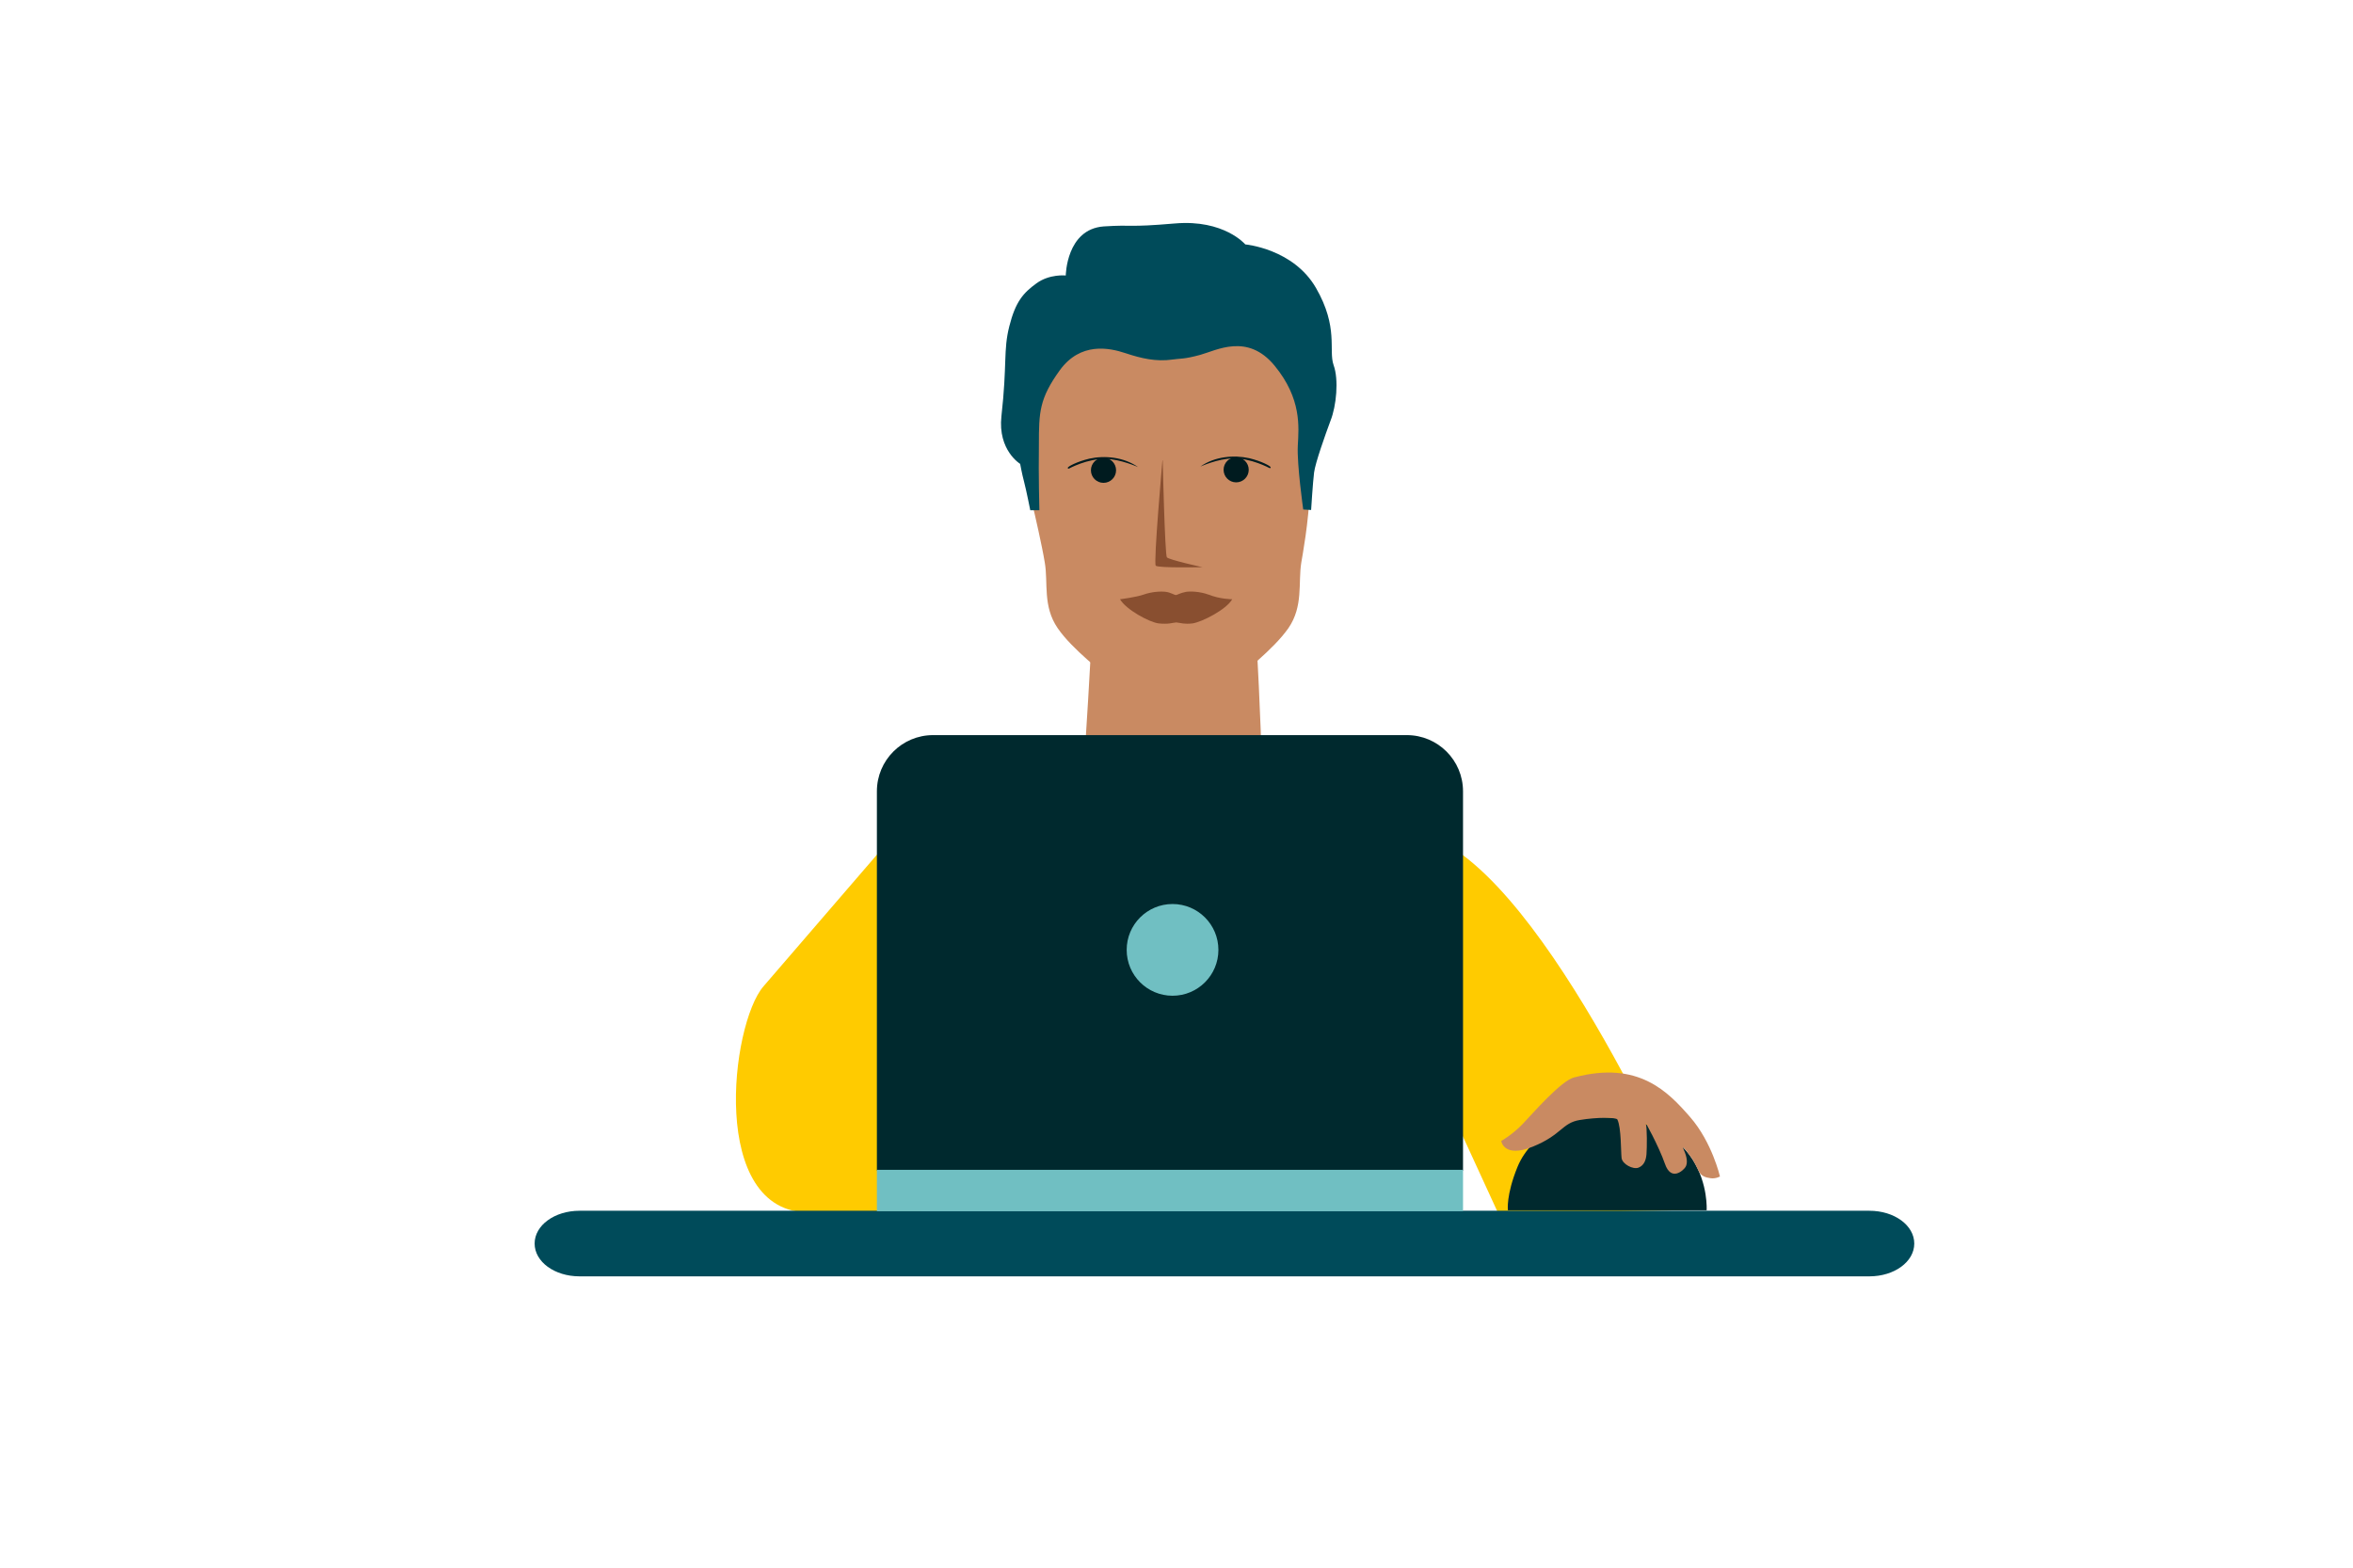 <svg width="5000" height="3333" viewBox="0 0 5000 3333" fill="none" xmlns="http://www.w3.org/2000/svg">
<rect x="0" y="0" width="5000" height="3333" fill="#808080" stroke="none"/>
<g clip-path="url(#clip0_460_7035)">
<rect width="5000" height="3333" fill="white"/>
<path d="M2318.15 1383.43C2318.15 1383.43 2307.67 1575.73 2301.91 1639.65C2297.19 1694.67 2262.09 1733.97 2262.09 1733.97C2262.09 1733.97 2383.65 1830.91 2511.5 1830.91C2639.35 1830.91 2740.48 1751.26 2740.48 1751.26C2740.48 1751.26 2680.75 1707.25 2680.75 1628.65C2680.75 1550.05 2669.22 1348.32 2669.22 1348.32L2317.63 1382.9L2318.15 1383.43Z" fill="#C98A62"/>
<path d="M2748.34 796.043C2690.7 671.859 2535.61 689.675 2492.64 697.01C2449.67 689.675 2294.57 672.383 2236.94 796.043C2169.87 940.662 2192.4 1065.89 2192.4 1065.89C2192.4 1065.89 2192.4 1065.89 2193.45 1070.09C2198.69 1092.09 2214.41 1160.21 2220.17 1195.84C2227.51 1238.81 2215.45 1288.06 2247.42 1334.7C2279.38 1381.33 2344.35 1427.96 2366.36 1452.07C2388.37 1476.17 2416.66 1493.99 2454.91 1495.03C2473.25 1495.03 2484.78 1493.99 2492.64 1491.89C2499.98 1493.46 2512.03 1495.56 2530.37 1495.03C2568.62 1493.99 2597.44 1475.65 2618.92 1452.07C2640.4 1428.49 2704.85 1381.85 2737.86 1334.7C2769.83 1288.06 2758.3 1238.81 2765.11 1195.84C2770.87 1160.21 2814.89 941.186 2748.34 796.043Z" fill="#C98A62"/>
<path d="M2491.07 764.079C2457.01 768.795 2426.09 761.983 2391.51 750.456C2356.93 738.928 2296.15 726.352 2252.13 786.61C2208.64 846.868 2207.59 875.687 2207.59 943.805C2206.55 1011.4 2208.64 1084.23 2208.64 1084.23H2189.26C2189.26 1084.23 2180.87 1041.79 2176.16 1023.97C2171.44 1006.16 2167.77 985.723 2167.77 985.723C2167.77 985.723 2120.09 956.904 2127.95 884.595C2140.52 772.463 2131.62 745.216 2144.72 693.342C2157.82 641.467 2174.06 622.604 2202.35 602.169C2230.13 581.734 2264.71 585.401 2264.71 585.401C2264.71 585.401 2265.76 486.893 2345.4 481.129C2410.9 476.937 2392.56 483.749 2496.83 474.841C2601.1 465.934 2646.17 519.38 2646.17 519.38C2646.17 519.38 2748.34 528.287 2796.55 612.125C2844.76 695.962 2822.75 744.168 2833.75 775.607C2845.28 807.046 2839.52 863.112 2827.46 893.502C2815.94 924.417 2794.98 983.627 2792.36 1004.06C2789.74 1024.5 2786.07 1083.71 2786.07 1083.71L2769.3 1082.66C2769.3 1082.66 2755.68 986.771 2757.77 946.949C2759.87 907.126 2766.16 847.392 2708.52 777.179C2650.88 706.965 2584.86 744.692 2550.28 754.124C2515.7 763.555 2508.88 761.459 2490.54 764.079H2491.07Z" fill="#004B5A"/>
<path d="M2550.8 991.486C2550.8 991.486 2587.48 974.719 2619.44 974.195C2658.22 973.147 2697.52 994.63 2697.52 994.63C2697.52 994.63 2700.14 995.678 2700.14 993.058C2700.14 990.438 2680.75 979.959 2654.55 973.671C2622.06 966.335 2580.67 970.003 2550.8 991.486Z" fill="#001B1F"/>
<path d="M2344.88 1026.07C2359.64 1026.07 2371.6 1014.11 2371.6 999.348C2371.6 984.589 2359.64 972.625 2344.88 972.625C2330.12 972.625 2318.15 984.589 2318.15 999.348C2318.15 1014.11 2330.12 1026.07 2344.88 1026.07Z" fill="#001B1F"/>
<path d="M2418.24 992.537C2418.24 992.537 2381.56 975.77 2349.59 975.246C2310.82 974.198 2271.52 995.681 2271.52 995.681C2271.52 995.681 2268.9 996.729 2268.9 994.109C2268.9 991.489 2288.29 981.009 2314.49 974.722C2346.97 967.386 2387.84 971.054 2418.24 992.537Z" fill="#001B1F"/>
<path d="M2626.78 1025.02C2641.54 1025.02 2653.5 1013.06 2653.5 998.297C2653.5 983.538 2641.54 971.574 2626.78 971.574C2612.02 971.574 2600.06 983.538 2600.06 998.297C2600.06 1013.06 2612.02 1025.02 2626.78 1025.02Z" fill="#001B1F"/>
<path d="M2567.57 1263.43C2550.8 1257.14 2529.84 1256.1 2520.41 1257.67C2506.79 1260.29 2502.6 1263.96 2498.93 1264.48C2495.26 1264.48 2488.45 1259.24 2477.44 1257.67C2465.92 1256.1 2446.53 1257.67 2430.29 1263.43C2414.04 1269.2 2379.98 1273.39 2379.98 1273.39C2392.56 1295.4 2442.86 1322.64 2462.25 1324.74C2483.73 1326.83 2488.97 1323.69 2499.45 1322.64C2509.41 1323.69 2516.22 1326.83 2534.04 1324.74C2554.99 1321.59 2606.34 1294.87 2618.4 1273.39C2618.4 1273.39 2592.2 1273.39 2568.09 1263.43H2567.57Z" fill="#894F30"/>
<path d="M2470.11 978.387C2470.11 978.387 2450.72 1196.89 2455.96 1202.13C2461.2 1207.37 2554.99 1205.27 2554.99 1205.27C2554.99 1205.27 2483.73 1189.55 2479.54 1184.31C2475.35 1179.07 2470.63 978.387 2470.63 978.387H2470.11Z" fill="#894F30"/>
<path d="M1952.42 1713.01C1952.42 1713.01 1692 2015.34 1622.31 2096.04C1552.62 2176.73 1505.98 2576.53 1719.24 2576.53C1932.5 2576.53 1957.66 2586.48 1957.66 2586.48L1951.89 1713.01H1952.42Z" fill="#FFCB00"/>
<path d="M3590.38 2571.29C3590.38 2571.29 3289.09 1868.11 3038.1 1777.46C2927.02 1741.83 3053.3 2294.63 3053.3 2294.63L3183.77 2578.63L3590.38 2571.29Z" fill="#FFCB00"/>
<path d="M3971.84 2712.24H1231.42C1178.5 2712.24 1136.05 2681.33 1136.05 2642.55C1136.05 2603.78 1178.5 2572.86 1231.42 2572.86H3972.37C4025.29 2572.86 4067.73 2603.78 4067.73 2642.55C4067.73 2681.33 4025.29 2712.24 3972.37 2712.24H3971.84Z" fill="#004B5A"/>
<path d="M1982.81 1562.1H2989.37C3055.4 1562.1 3108.84 1615.55 3108.84 1681.57V2487.45H1863.34V1681.57C1863.34 1615.55 1916.78 1562.1 1982.81 1562.1Z" fill="#00292E"/>
<path d="M3108.84 2485.88H1863.34V2573.91H3108.84V2485.88Z" fill="#70BFC2"/>
<path d="M2491.59 2115.95C2545.42 2115.95 2589.05 2072.32 2589.05 2018.49C2589.05 1964.67 2545.42 1921.03 2491.59 1921.03C2437.77 1921.03 2394.13 1964.67 2394.13 2018.49C2394.13 2072.32 2437.77 2115.95 2491.59 2115.95Z" fill="#70BFC2"/>
<path d="M3344.11 2376.37C3344.11 2376.37 3256.08 2403.09 3224.64 2479.59C3200.02 2539.85 3204.21 2571.81 3204.21 2571.81H3626.54C3626.54 2571.81 3640.68 2348.6 3344.11 2376.37Z" fill="#00292E"/>
<path d="M3345.16 2289.39C3316.86 2296.73 3257.13 2365.89 3235.65 2388.42C3214.16 2410.95 3190.06 2424.58 3190.06 2424.58C3190.06 2424.58 3195.3 2461.78 3257.13 2436.63C3318.96 2411.48 3318.96 2386.33 3356.68 2380.04C3394.41 2373.75 3434.76 2374.28 3436.85 2378.99C3445.24 2396.28 3444.19 2447.63 3445.76 2460.73C3447.33 2473.83 3470.39 2485.88 3481.92 2481.17C3493.44 2476.45 3497.64 2465.45 3498.68 2452.87C3499.73 2440.3 3500.26 2395.24 3497.11 2387.38C3493.97 2379.52 3524.88 2435.58 3537.98 2473.31C3551.08 2511.04 3576.76 2487.46 3581.47 2480.12C3586.19 2472.78 3585.66 2460.21 3577.8 2442.92C3569.95 2425.63 3596.14 2462.83 3596.14 2462.83C3596.14 2462.83 3602.96 2474.36 3608.72 2486.93C3614.48 2499.51 3623.92 2502.13 3634.92 2503.7C3645.92 2505.27 3654.83 2500.03 3654.83 2500.03C3654.83 2500.03 3638.06 2427.2 3591.43 2373.75C3544.79 2320.31 3481.92 2253.24 3345.68 2289.39H3345.16Z" fill="#C98A62"/>
</g>
<defs>
<clipPath id="clip0_460_7035">
<rect width="5000" height="3333" fill="white"/>
</clipPath>
</defs>
</svg>
